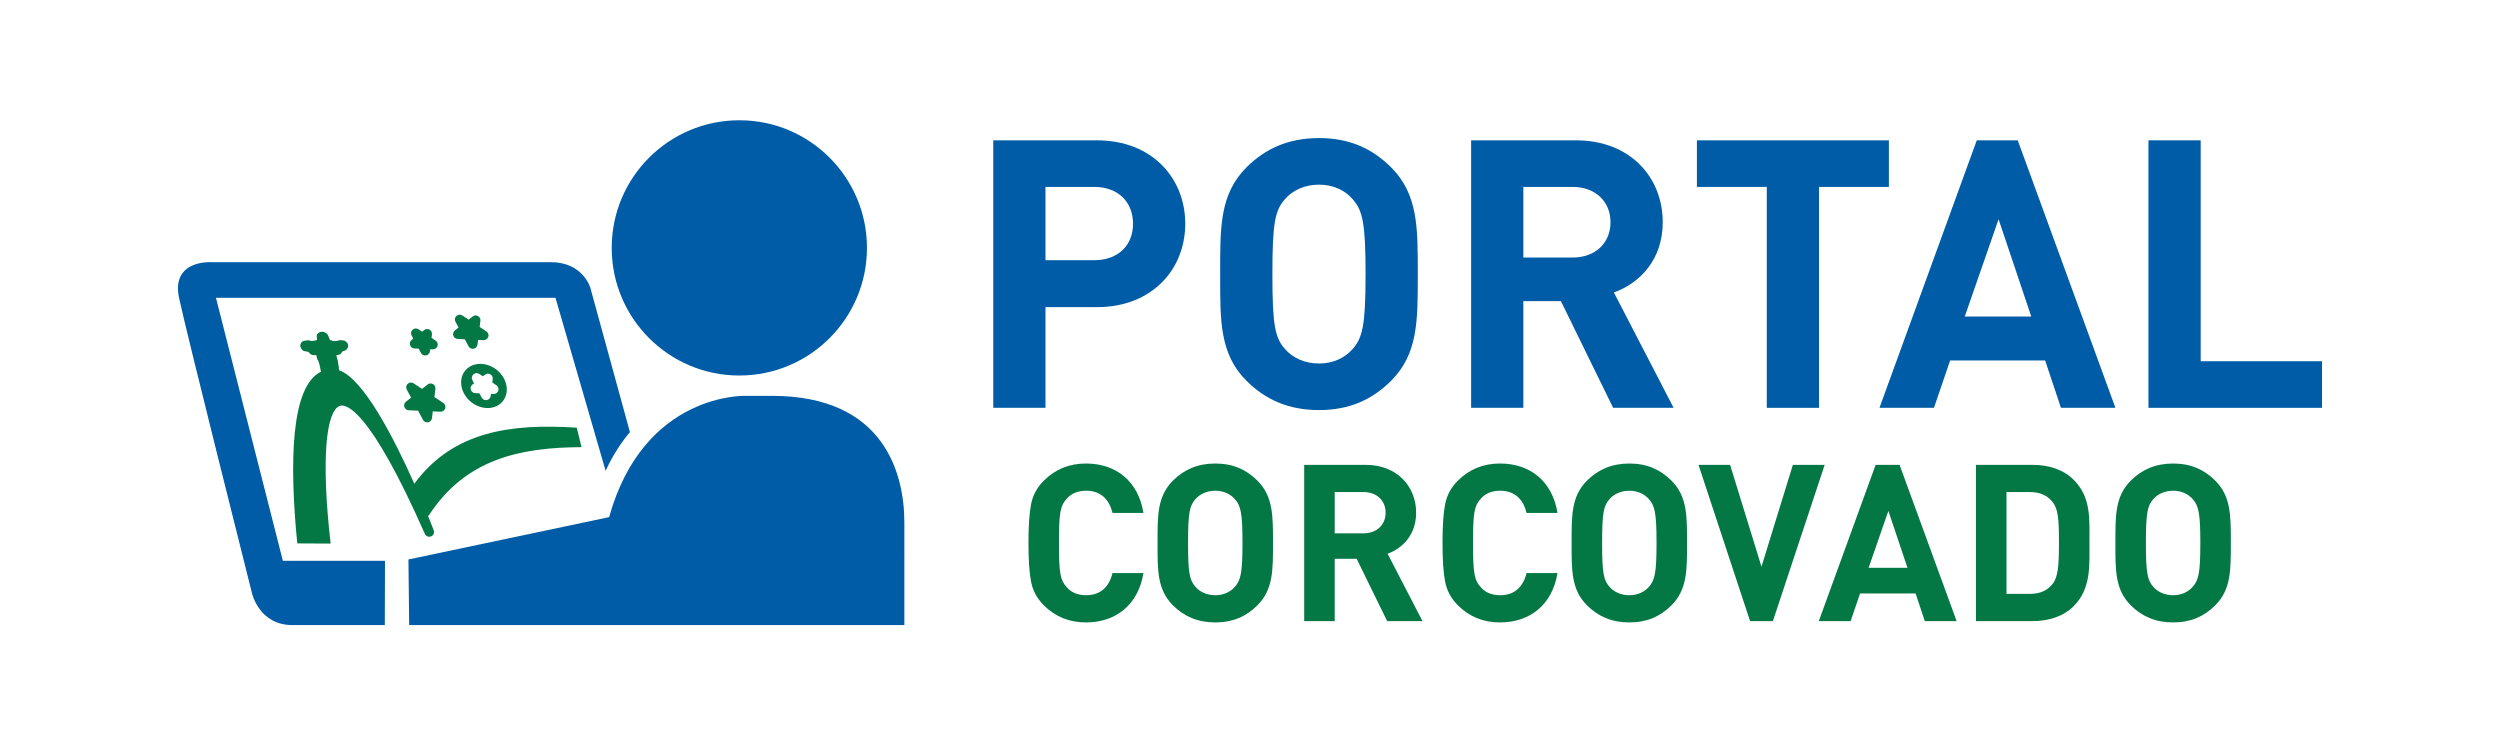 <?xml version="1.0" encoding="utf-8"?>
<!-- Generator: Adobe Illustrator 17.0.0, SVG Export Plug-In . SVG Version: 6.00 Build 0)  -->
<!DOCTYPE svg PUBLIC "-//W3C//DTD SVG 1.1//EN" "http://www.w3.org/Graphics/SVG/1.1/DTD/svg11.dtd">
<svg version="1.1" id="Camada_1" xmlns="http://www.w3.org/2000/svg" xmlns:xlink="http://www.w3.org/1999/xlink" x="0px" y="0px"
	 width="291.808px" height="87px" viewBox="0 0 291.808 87" enable-background="new 0 0 291.808 87" xml:space="preserve">
<g>
	<path fill="#005CA6" d="M128.041,35.85h-6.008v11.753h-6.096V16.38h12.104c6.446,0,10.306,4.429,10.306,9.735
		S134.487,35.85,128.041,35.85 M127.734,21.817h-5.701v8.552h5.701c2.763,0,4.517-1.711,4.517-4.254
		C132.251,23.571,130.497,21.817,127.734,21.817"/>
	<path fill="#005CA6" d="M162.376,44.446c-2.193,2.192-4.868,3.42-8.42,3.42c-3.552,0-6.271-1.228-8.464-3.42
		c-3.157-3.158-3.07-7.061-3.07-12.455s-0.087-9.297,3.07-12.455c2.193-2.192,4.912-3.42,8.464-3.42c3.552,0,6.227,1.228,8.42,3.42
		c3.157,3.158,3.113,7.061,3.113,12.455S165.533,41.288,162.376,44.446 M157.859,23.22c-0.877-1.008-2.237-1.667-3.903-1.667
		c-1.666,0-3.07,0.659-3.947,1.667c-1.184,1.316-1.491,2.763-1.491,8.771c0,6.008,0.307,7.455,1.491,8.771
		c0.877,1.008,2.281,1.666,3.947,1.666c1.666,0,3.026-0.658,3.903-1.666c1.184-1.316,1.535-2.763,1.535-8.771
		C159.394,25.983,159.043,24.536,157.859,23.22"/>
	<path fill="#005CA6" d="M188.291,47.603l-6.095-12.454h-4.386v12.454h-6.096V16.38h12.236c6.358,0,10.13,4.341,10.13,9.56
		c0,4.385-2.675,7.104-5.701,8.2l6.972,13.463H188.291z M183.555,21.817h-5.745v8.245h5.745c2.675,0,4.429-1.711,4.429-4.122
		C187.984,23.527,186.23,21.817,183.555,21.817"/>
	<polygon fill="#005CA6" points="212.319,21.817 212.319,47.603 206.223,47.603 206.223,21.817 198.067,21.817 198.067,16.38 
		220.476,16.38 220.476,21.817 	"/>
	<path fill="#005CA6" d="M240.559,47.603l-1.842-5.526h-11.094l-1.886,5.526h-6.359l11.358-31.224h4.78l11.402,31.224H240.559z
		 M233.28,25.588l-3.947,11.358h7.762L233.28,25.588z"/>
	<polygon fill="#005CA6" points="250.774,47.603 250.774,16.379 256.87,16.379 256.87,42.165 271.035,42.165 271.035,47.603 	"/>
	<path fill="#047844" d="M126.757,72.652c-1.947,0-3.586-0.666-4.919-1.999c-0.794-0.793-1.281-1.716-1.486-2.741
		c-0.204-1.025-0.307-2.536-0.307-4.534s0.103-3.51,0.307-4.535c0.205-1.05,0.692-1.947,1.486-2.741
		c1.333-1.332,2.972-1.999,4.919-1.999c3.51,0,6.098,2.05,6.712,5.765h-3.612c-0.384-1.563-1.358-2.588-3.074-2.588
		c-0.974,0-1.742,0.308-2.28,0.948c-0.743,0.794-0.897,1.614-0.897,5.15c0,3.535,0.154,4.355,0.897,5.149
		c0.538,0.641,1.306,0.948,2.28,0.948c1.716,0,2.69-1.025,3.074-2.588h3.612C132.855,70.602,130.241,72.652,126.757,72.652"/>
	<path fill="#047844" d="M146.77,70.654c-1.282,1.281-2.844,1.998-4.919,1.998c-2.075,0-3.664-0.717-4.945-1.998
		c-1.844-1.845-1.793-4.125-1.793-7.276s-0.051-5.431,1.793-7.276c1.281-1.281,2.87-1.998,4.945-1.998
		c2.075,0,3.637,0.717,4.919,1.998c1.844,1.845,1.819,4.125,1.819,7.276S148.614,68.809,146.77,70.654 M144.131,58.254
		c-0.513-0.589-1.307-0.973-2.28-0.973c-0.974,0-1.794,0.384-2.306,0.973c-0.692,0.769-0.871,1.614-0.871,5.124
		s0.179,4.355,0.871,5.124c0.512,0.589,1.332,0.974,2.306,0.974c0.973,0,1.767-0.385,2.28-0.974
		c0.691-0.769,0.896-1.614,0.896-5.124S144.822,59.023,144.131,58.254"/>
	<path fill="#047844" d="M161.914,72.498l-3.561-7.275h-2.562v7.275h-3.561V54.257h7.148c3.715,0,5.918,2.537,5.918,5.585
		c0,2.562-1.563,4.151-3.331,4.791l4.074,7.865H161.914z M159.147,57.434h-3.356v4.816h3.356c1.563,0,2.588-0.999,2.588-2.408
		C161.735,58.434,160.71,57.434,159.147,57.434"/>
	<path fill="#047844" d="M175.086,72.652c-1.947,0-3.586-0.666-4.919-1.999c-0.794-0.793-1.281-1.716-1.486-2.741
		c-0.204-1.025-0.307-2.536-0.307-4.534s0.103-3.51,0.307-4.535c0.205-1.05,0.692-1.947,1.486-2.741
		c1.333-1.332,2.972-1.999,4.919-1.999c3.51,0,6.098,2.05,6.712,5.765h-3.612c-0.384-1.563-1.358-2.588-3.074-2.588
		c-0.974,0-1.742,0.308-2.28,0.948c-0.743,0.794-0.897,1.614-0.897,5.15c0,3.535,0.154,4.355,0.897,5.149
		c0.538,0.641,1.306,0.948,2.28,0.948c1.716,0,2.69-1.025,3.074-2.588h3.612C181.184,70.602,178.57,72.652,175.086,72.652"/>
	<path fill="#047844" d="M195.099,70.654c-1.282,1.281-2.844,1.998-4.919,1.998c-2.075,0-3.664-0.717-4.945-1.998
		c-1.844-1.845-1.793-4.125-1.793-7.276s-0.051-5.431,1.793-7.276c1.281-1.281,2.87-1.998,4.945-1.998
		c2.075,0,3.637,0.717,4.919,1.998c1.844,1.845,1.819,4.125,1.819,7.276S196.943,68.809,195.099,70.654 M192.46,58.254
		c-0.513-0.589-1.307-0.973-2.28-0.973c-0.974,0-1.794,0.384-2.306,0.973c-0.692,0.769-0.871,1.614-0.871,5.124
		s0.179,4.355,0.871,5.124c0.512,0.589,1.332,0.974,2.306,0.974c0.973,0,1.767-0.385,2.28-0.974
		c0.691-0.769,0.896-1.614,0.896-5.124S193.151,59.023,192.46,58.254"/>
	<polygon fill="#047844" points="206.938,72.498 204.274,72.498 198.253,54.257 201.942,54.257 205.606,66.144 209.27,54.257 
		212.984,54.257 	"/>
	<path fill="#047844" d="M224.67,72.499l-1.076-3.228h-6.482l-1.102,3.228h-3.715l6.636-18.241h2.793l6.661,18.241H224.67z
		 M220.417,59.638l-2.306,6.635h4.535L220.417,59.638z"/>
	<path fill="#047844" d="M242.043,70.756c-1.204,1.204-2.921,1.742-4.817,1.742h-6.584V54.257h6.584
		c1.896,0,3.613,0.538,4.817,1.742c2.05,2.05,1.845,4.561,1.845,7.302S244.093,68.707,242.043,70.756 M239.559,58.561
		c-0.615-0.743-1.435-1.127-2.665-1.127h-2.689v11.887h2.689c1.23,0,2.05-0.384,2.665-1.127c0.666-0.82,0.769-2.127,0.769-4.893
		C240.327,60.534,240.224,59.381,239.559,58.561"/>
	<path fill="#047844" d="M258.573,70.654c-1.282,1.281-2.844,1.998-4.919,1.998c-2.075,0-3.664-0.717-4.945-1.998
		c-1.844-1.845-1.793-4.125-1.793-7.276s-0.051-5.431,1.793-7.276c1.281-1.281,2.87-1.998,4.945-1.998
		c2.075,0,3.637,0.717,4.919,1.998c1.844,1.845,1.819,4.125,1.819,7.276S260.417,68.809,258.573,70.654 M255.934,58.254
		c-0.513-0.589-1.307-0.973-2.28-0.973c-0.974,0-1.794,0.384-2.306,0.973c-0.692,0.769-0.871,1.614-0.871,5.124
		s0.179,4.355,0.871,5.124c0.512,0.589,1.332,0.974,2.306,0.974c0.973,0,1.767-0.385,2.28-0.974
		c0.691-0.769,0.896-1.614,0.896-5.124S256.625,59.023,255.934,58.254"/>
	<path fill="#005CA6" d="M70.691,54.957l-5.853-20.196H25.207l7.808,30.694h11.921l-0.021,7.507H34.137
		c-3.919,0-4.727-3.732-4.727-3.732s-7.638-30.358-8.51-34.457c-0.947-4.457,3.719-4.17,3.719-4.17h39.689
		c3.745,0,4.596,2.979,4.596,2.979l4.624,16.863C73.528,50.445,71.904,52.251,70.691,54.957"/>
	<path fill="#005CA6" d="M47.76,72.96h57.801V61.024c0-5.722-2.317-14.819-15.45-14.819h-3.078c0,0-11.858-0.444-15.934,14.156
		l-23.425,4.941L47.76,72.96z"/>
	<path fill="#005CA6" d="M101.194,28.935c0,8.227-6.669,14.897-14.897,14.897c-8.227,0-14.896-6.67-14.896-14.897
		c0-8.227,6.669-14.897,14.896-14.897C94.525,14.038,101.194,20.708,101.194,28.935"/>
	<path fill="#047844" d="M55.765,42.488c-0.606,0.069-1.134,0.352-1.489,0.799c-0.819,1.035-0.496,2.669,0.722,3.642
		c0.568,0.451,1.247,0.699,1.917,0.699h0.025c0.722-0.007,1.347-0.296,1.759-0.815H58.7c0.822-1.036,0.5-2.669-0.718-3.642
		C57.328,42.651,56.518,42.402,55.765,42.488 M56.61,43.734c0.178-0.14,0.423-0.158,0.62-0.048c0.198,0.111,0.309,0.33,0.282,0.555
		l-0.049,0.409l0.475,0.313c0.21,0.139,0.302,0.401,0.223,0.641c-0.078,0.24-0.312,0.393-0.558,0.386l-0.297-0.015l-0.029,0.235
		c-0.028,0.242-0.211,0.439-0.452,0.484c-0.034,0.006-0.069,0.01-0.103,0.01c-0.204,0-0.395-0.112-0.494-0.296l-0.266-0.496
		l-0.501-0.025c-0.234-0.011-0.436-0.166-0.507-0.389c-0.071-0.222,0.004-0.466,0.188-0.61l0.19-0.15l-0.194-0.362
		c-0.121-0.226-0.074-0.505,0.116-0.678c0.19-0.173,0.472-0.195,0.686-0.054l0.426,0.282L56.61,43.734z"/>
	<path fill="#047844" d="M47.704,47.886l1.097,0.051l0.573,1.069c0.098,0.184,0.289,0.295,0.493,0.295
		c0.035,0,0.07-0.003,0.105-0.01c0.24-0.046,0.423-0.242,0.451-0.485l0.091-0.79l0.893,0.041c0.252,0.01,0.48-0.146,0.559-0.386
		c0.078-0.239-0.014-0.501-0.225-0.64l-1.033-0.683l0.113-0.967c0.026-0.225-0.086-0.444-0.284-0.554
		c-0.198-0.11-0.442-0.09-0.62,0.05l-0.652,0.516l-0.984-0.65c-0.213-0.141-0.496-0.12-0.686,0.054
		c-0.19,0.172-0.237,0.452-0.116,0.678l0.503,0.937l-0.6,0.476c-0.183,0.145-0.256,0.389-0.185,0.611
		C47.269,47.721,47.471,47.875,47.704,47.886"/>
	<path fill="#047844" d="M52.911,39.173c0.071,0.223,0.273,0.378,0.507,0.389l0.836,0.041l0.433,0.812
		c0.098,0.185,0.29,0.297,0.494,0.297c0.034,0,0.068-0.003,0.102-0.01c0.241-0.044,0.424-0.24,0.454-0.482l0.066-0.544l0.634,0.03
		c0.248,0.007,0.48-0.146,0.559-0.385c0.078-0.24-0.014-0.502-0.224-0.641l-0.784-0.518l0.088-0.716
		c0.028-0.224-0.083-0.444-0.28-0.555c-0.197-0.111-0.442-0.093-0.62,0.046l-0.477,0.373l-0.739-0.488
		c-0.213-0.141-0.495-0.119-0.685,0.053c-0.189,0.173-0.238,0.452-0.117,0.678l0.363,0.679l-0.422,0.33
		C52.915,38.707,52.84,38.95,52.911,39.173"/>
	<path fill="#047844" d="M47.863,40.286c0.071,0.223,0.273,0.378,0.506,0.389l0.502,0.024l0.266,0.496
		c0.098,0.185,0.289,0.296,0.493,0.296c0.034,0,0.069-0.003,0.104-0.01c0.24-0.045,0.423-0.241,0.452-0.484l0.028-0.234l0.297,0.014
		c0.247,0.008,0.481-0.146,0.559-0.386c0.078-0.239-0.013-0.502-0.224-0.641l-0.474-0.312l0.048-0.41
		c0.027-0.225-0.084-0.443-0.281-0.554c-0.198-0.111-0.442-0.092-0.62,0.048l-0.244,0.191l-0.427-0.281
		c-0.213-0.141-0.496-0.119-0.686,0.053c-0.189,0.173-0.237,0.453-0.115,0.679l0.194,0.362l-0.191,0.15
		C47.867,39.82,47.792,40.063,47.863,40.286"/>
	<path fill="#047844" d="M38.591,63.448c-1.145-10.035-0.506-15.572,1.104-16.079c0.678-0.212,3.396,0.23,9.896,14.948
		c0.123,0.278,0.446,0.409,0.727,0.291c0.281-0.117,0.417-0.436,0.307-0.72c-0.147-0.38-0.374-0.955-0.663-1.665
		c0.054-0.039,0.104-0.084,0.141-0.141c4.265-6.472,10.503-7.853,17.776-7.89l-0.558-2.271c-7.631-0.496-14.424,0.374-18.96,6.542
		c-2.342-5.258-5.918-12.246-8.76-13.235l-0.059-0.225c0.016-0.076,0.016-0.158-0.002-0.238l-0.07-0.304
		c0.01-0.073,0.006-0.148-0.012-0.22l-0.204-0.795l0.199-0.016c0.182-0.016,0.345-0.12,0.436-0.278l0.081-0.139l0.076-0.015
		c0.027-0.005,0.054-0.012,0.08-0.022l0.098-0.034c0.111-0.04,0.207-0.113,0.274-0.21l0.041-0.06
		c0.162-0.235,0.12-0.553-0.093-0.739c-0.106-0.125-0.262-0.197-0.426-0.197h-0.001c-0.033-0.007-0.066-0.013-0.097-0.015
		l-0.213-0.015c-0.125-0.008-0.24,0.024-0.34,0.089l-0.422,0.024l-0.38-0.116c-0.02-0.005-0.04-0.01-0.059-0.014l-0.005-0.019
		c-0.005-0.021-0.011-0.041-0.018-0.061l-0.173-0.418c-0.035-0.099-0.097-0.187-0.18-0.252l-0.073-0.058
		c-0.044-0.035-0.094-0.063-0.146-0.083l-0.099-0.039c-0.103-0.039-0.214-0.048-0.321-0.025l-0.1,0.022
		c-0.143,0.031-0.268,0.117-0.348,0.239l-0.062,0.094c-0.053,0.08,0.031,0.426,0.024,0.521l-0.004,0.052
		c-0.001,0.012-0.001,0.023-0.002,0.035l-0.109,0.015c-0.037,0.005-0.074,0.013-0.109,0.026l-0.085,0.029l-0.26,0.027
		c-0.004,0-0.011,0.001-0.02,0.003l-0.139-0.004l-0.096-0.034c-0.115-0.05-0.244-0.059-0.365-0.028l-0.115,0.031l-0.133,0.01
		c-0.189,0.014-0.357,0.123-0.449,0.288c-0.091,0.167-0.092,0.367-0.002,0.534l0.062,0.117c0.083,0.155,0.232,0.261,0.405,0.289
		l0.335,0.055c0.016,0.003,0.033,0.004,0.049,0.006c0.006,0.006,0.012,0.013,0.019,0.02l0.209,0.208
		c0.109,0.111,0.26,0.171,0.416,0.167l0.307-0.009l0.077,0.376c0.023,0.113,0.079,0.213,0.159,0.29l0.058,0.22
		c0.013,0.052,0.034,0.101,0.061,0.146l0.187,0.912c-3.522,1.703-3.699,10.58-2.764,20.039L38.591,63.448z"/>
</g>
</svg>
